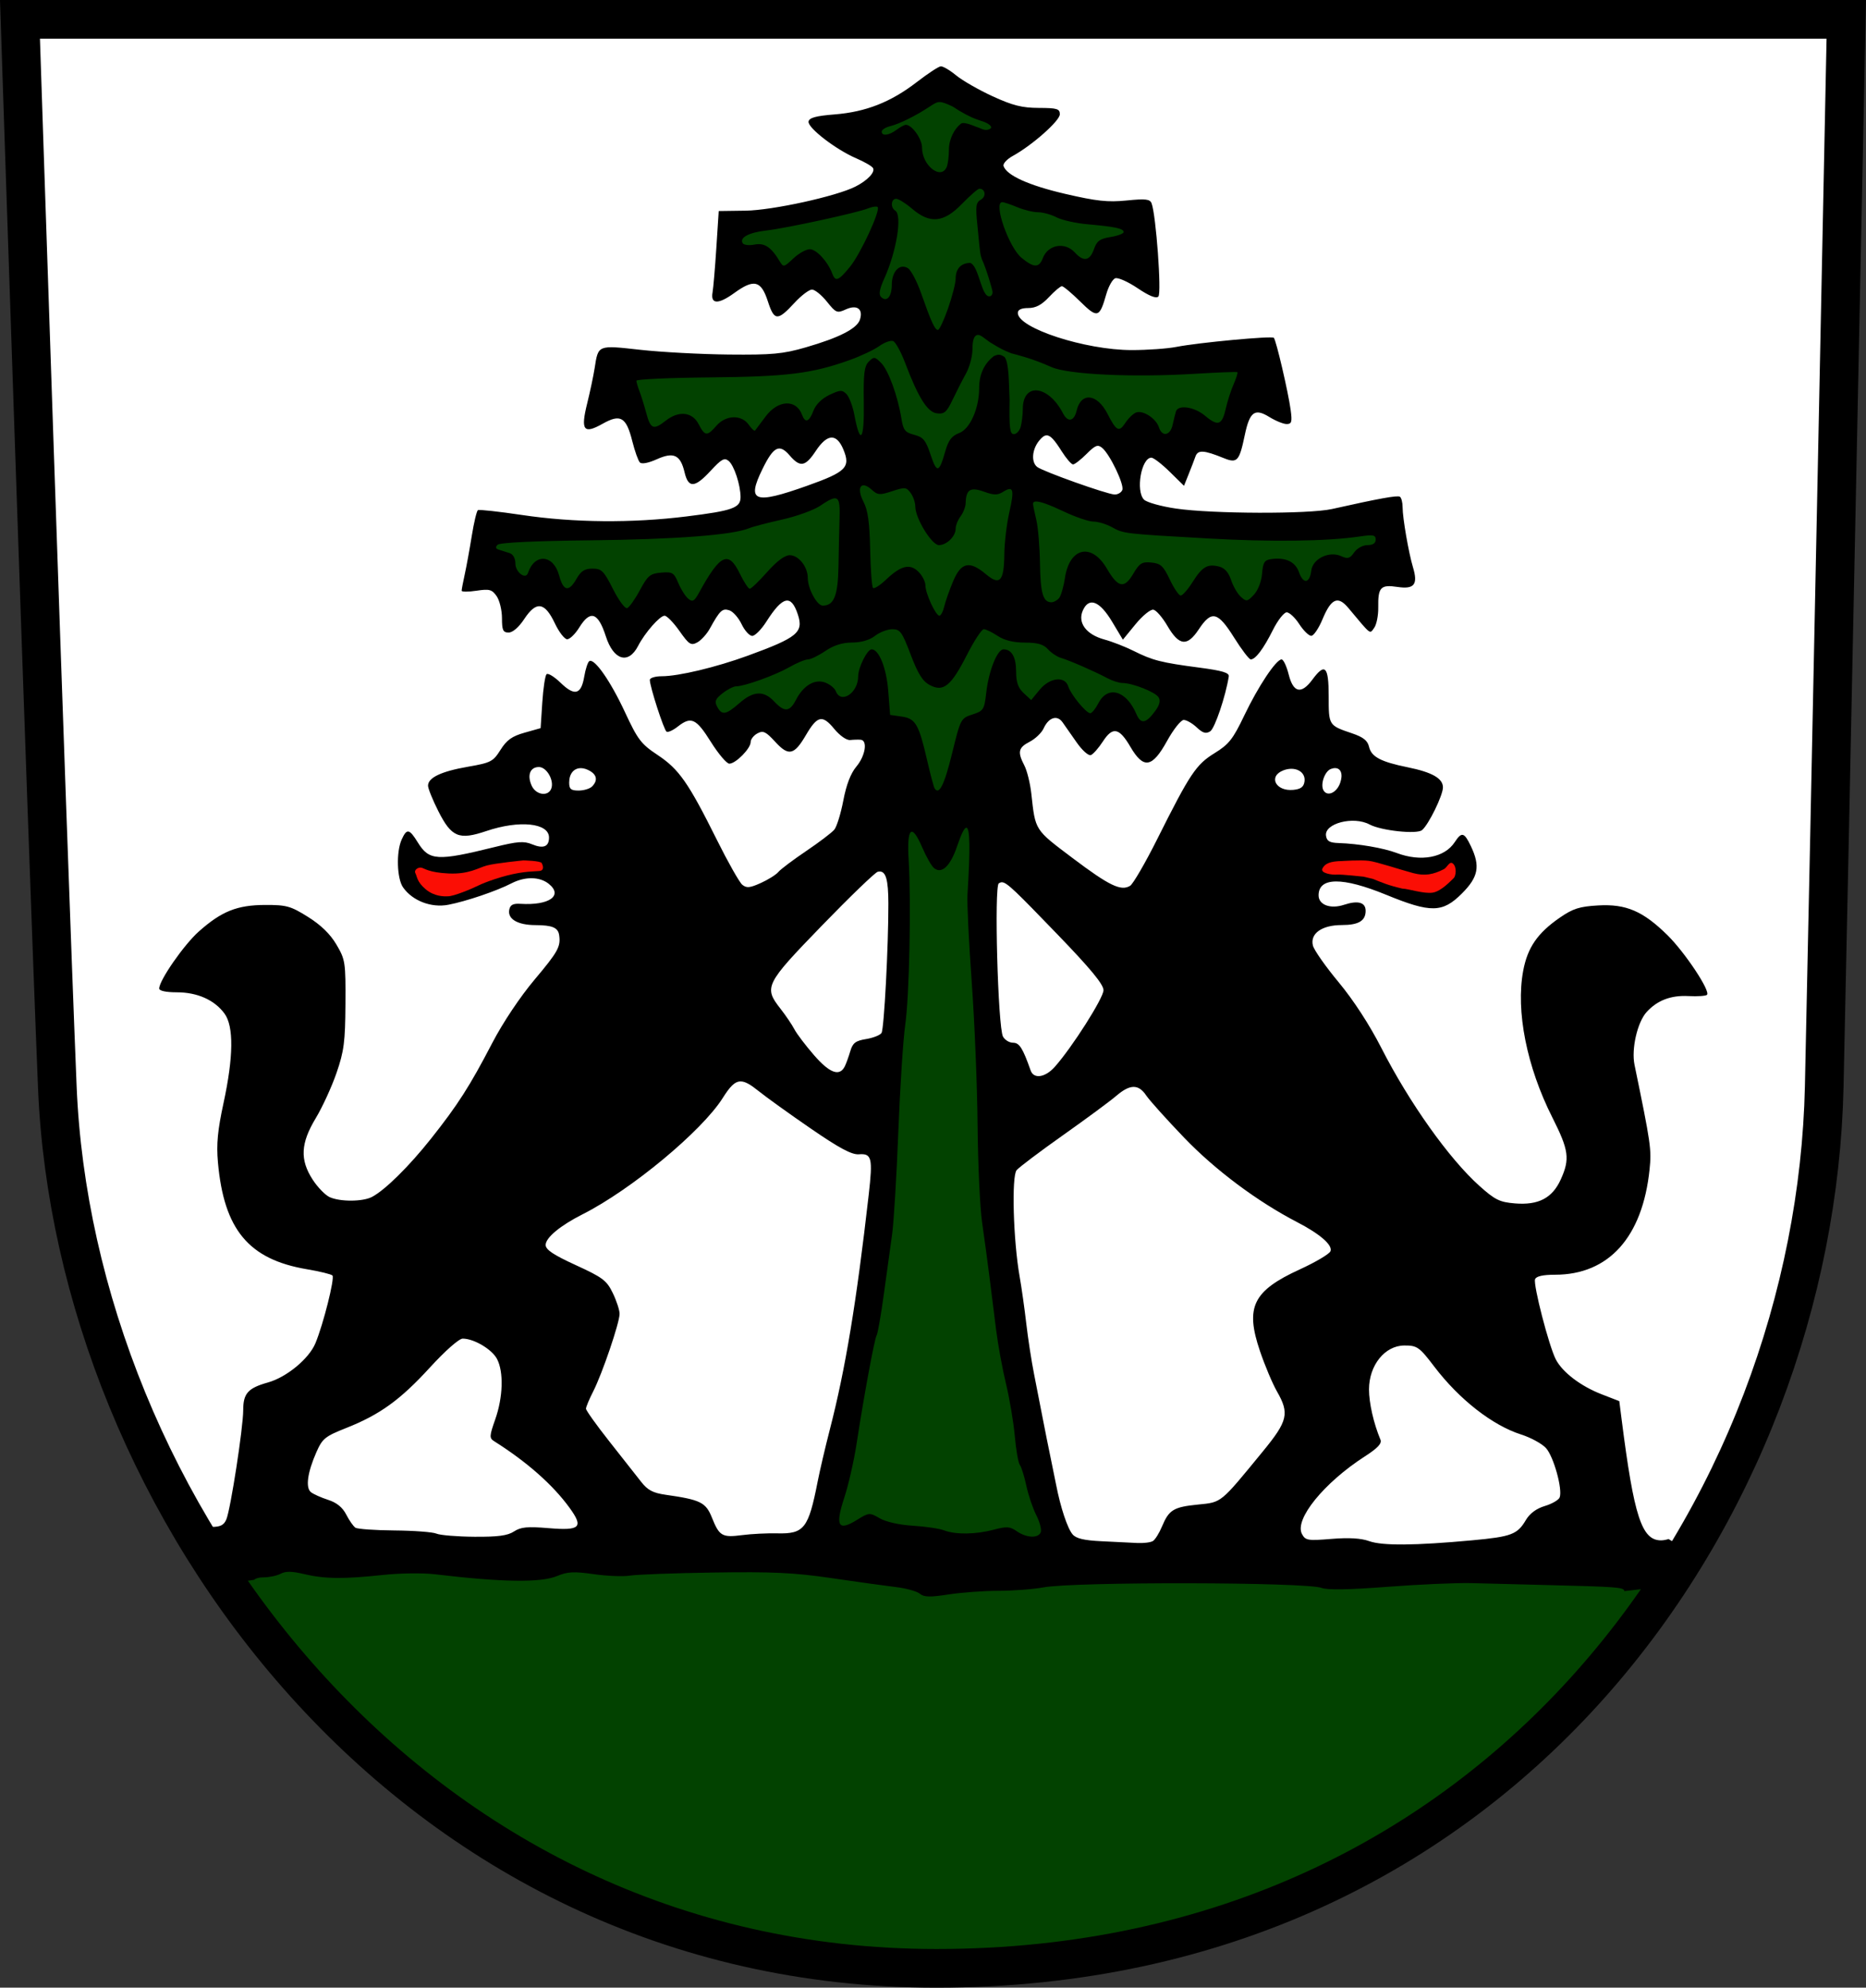 <?xml version="1.0" encoding="UTF-8" standalone="no"?>
<svg
   xmlns:dc="http://purl.org/dc/elements/1.1/"
   xmlns:cc="http://creativecommons.org/ns#"
   xmlns:rdf="http://www.w3.org/1999/02/22-rdf-syntax-ns#"
   xmlns:svg="http://www.w3.org/2000/svg"
   xmlns="http://www.w3.org/2000/svg"
   version="1.1"
   id="svg2"
   viewBox="0 0 555.273 591.157"
   height="166.838mm"
   width="156.71mm">
  <rect x="0" y="0" width="555.273" height="591.157" fill="#333333" stroke="none"/>
  <defs
     id="defs4" />
  <g
     transform="translate(-64.768,-128.384)"
     id="layer1">
    <path
       id="path4279"
       d="m 70.711,134.134 10.843,317.514 7.143,60.393 34.286,77.143 37.143,46.071 383.929,-12.143 25,-35.357 27.5,-59.286 10,-53.214 2.064,-45.61 5.556,-295.512 -543.462,0"
       style="fill:#ffffff;fill-rule:evenodd;stroke:none;stroke-width:1px;stroke-linecap:butt;stroke-linejoin:miter;stroke-opacity:1;fill-opacity:1" />
    <g
       id="g4188">
      <path
         id="path4192"
         d="m 343.957,154.59 -14.143,7.322 -16.92,4.799 6.566,3.031 10.859,7.576 -4.547,8.08 -30.051,7.828 -13.891,3.283 2.525,13.891 7.072,-3.283 6.564,8.082 7.576,-5.809 8.84,7.322 5.809,-0.758 6.566,8.588 -17.174,10.102 -19.949,2.777 -41.418,-1.01 8.334,25.254 7.576,-3.789 6.818,8.586 8.082,-6.818 8.334,5.051 -0.758,17.93 -38.891,4.041 -38.639,0 -1.566,10.518 2.465,0.178 7.143,8.93 8.215,-4.285 7.857,8.57 7.857,-5 8.928,10.715 10.357,-9.285 12.143,6.07 7.857,-8.928 7.857,4.643 13.213,-6.785 7.5,16.785 -32.855,12.143 -6.43,3.928 11.785,12.5 7.5,-5.713 10,5 9.287,-8.572 12.5,3.215 6.07,9.285 5,16.43 -1.428,64.643 -3.93,61.428 -8.928,52.143 -11.785,45 -68.215,-2.5 -53.928,2.143 -39.287,-1.07 -20.217,1.23 37.557,47.926 40.91,32.83 38.639,21.719 59.852,17.172 39.396,5.303 87.377,-13.131 60.105,-31.82 58.84,-53.033 11.113,-20.961 -178.041,-3.029 -4.545,-22.729 -10.102,-51.518 -4.041,-44.699 -3.283,-79.299 4.041,-27.777 4.547,-19.699 12.121,-9.344 9.092,8.586 5.809,-5.051 13.131,5.809 7.324,-11.869 -9.344,-8.08 -19.193,-6.82 -3.535,-6.564 4.293,-8.588 17.678,-0.252 11.111,6.314 8.84,-5.305 13.131,6.566 7.576,-6.566 8.84,-0.504 23.738,-9.344 -0.252,-13.639 -32.578,2.779 -43.689,-4.799 0.506,-13.385 3.535,-5.303 7.07,0.758 5.305,-3.283 13.889,-2.525 7.828,-22.729 -36.365,2.273 -23.232,-3.031 -16.416,-8.08 1.516,-5.305 7.828,-5.809 6.566,-4.039 c 0,0 9.345,2.02 10.607,2.02 1.263,0 4.293,-3.789 4.293,-3.789 l 10.102,-4.039 -0.506,-11.869 -19.445,-2.525 -19.193,-4.547 -8.334,-8.08 12.881,-11.617 -6.566,-4.041 z m 31.54,100.694 c 0.903,0.004 5.949,2.372 7.203,4.568 2.652,4.644 -0.423,1.45 2.917,-2.106 1.292,-1.375 5.128,0.72 5.747,0.72 1.089,0 9.945,13.1 9.945,15.076 0,0.535 -3.917,3.832 -5.154,3.775 -2.44,-0.112 -28.388,-8.181 -29.704,-9.464 -1.33,-1.297 7.256,-12.577 9.046,-12.569 z m -63.216,0.273 c 0.697,-0.044 4.684,3.109 5.371,4.393 2.5,4.671 -1.871,11.094 -12.474,15.028 -11.423,4.238 -17.349,1.794 -17.318,-0.686 0.035,-2.797 4.565,-14.357 5.929,-14.357 0.684,0 6.005,0.603 7.458,1.996 3.244,3.108 2.025,2.214 5.452,-2.965 1.654,-2.5 4.685,-3.352 5.581,-3.408 z"
         style="fill:#024200" />
      <path
         id="path4190"
         d="m 344.699,148.113 c -0.654,0.059 -3.859,2.169 -7.123,4.688 -7.705,5.946 -15.142,8.872 -24.424,9.609 -5.57,0.443 -7.563,0.984 -7.777,2.111 -0.347,1.823 8.108,8.344 14.209,10.959 2.386,1.023 4.616,2.31 4.957,2.861 0.749,1.211 -1.624,3.724 -5.242,5.549 -5.728,2.89 -24.671,7.037 -32.656,7.148 l -8,0.111 -0.707,10.928 c -0.389,6.01 -0.897,11.975 -1.127,13.256 -0.642,3.573 1.696,3.646 6.451,0.201 5.892,-4.268 7.986,-3.751 10.006,2.471 1.903,5.862 2.878,5.914 7.945,0.426 1.993,-2.159 4.325,-3.926 5.182,-3.926 0.856,0 2.85,1.61 4.43,3.58 2.698,3.364 3.038,3.506 5.623,2.328 3.327,-1.516 5.23,-0.161 4.225,3.008 -0.85,2.677 -6.149,5.392 -16.172,8.285 -6.754,1.95 -9.957,2.247 -22.855,2.121 -8.25,-0.081 -20.1,-0.714 -26.334,-1.406 -12.741,-1.416 -12.507,-1.511 -13.594,5.471 -0.352,2.262 -1.348,6.968 -2.213,10.457 -1.996,8.052 -1.082,9.253 4.605,6.057 5.321,-2.991 7.01,-1.999 8.814,5.182 0.749,2.979 1.765,5.83 2.258,6.334 0.541,0.553 2.529,0.182 5.016,-0.939 5.044,-2.275 7.051,-1.337 8.283,3.873 1.133,4.79 3.03,4.67 7.795,-0.492 3.195,-3.461 4.072,-3.935 5.33,-2.891 1.619,1.344 3.524,7.141 3.533,10.748 0.008,3.215 -2.339,4.055 -16.098,5.758 -16.267,2.014 -33.524,1.863 -48.893,-0.426 -6.873,-1.024 -12.795,-1.677 -13.16,-1.451 -0.365,0.226 -1.188,3.672 -1.83,7.658 -0.642,3.986 -1.582,9.133 -2.09,11.439 -0.508,2.306 -0.924,4.494 -0.924,4.863 0,0.368 1.985,0.371 4.41,0.008 3.858,-0.579 4.609,-0.377 6,1.609 0.875,1.249 1.59,4.196 1.59,6.549 0,3.601 0.315,4.277 1.986,4.277 1.213,0 3.028,-1.576 4.664,-4.049 3.573,-5.4 6.076,-5.041 9.08,1.299 1.238,2.612 2.892,4.75 3.678,4.75 0.785,0 2.402,-1.575 3.592,-3.5 3.278,-5.303 5.604,-4.53 7.908,2.629 2.294,7.127 6.707,8.447 9.592,2.869 2.047,-3.959 6.47,-8.998 7.896,-8.998 0.67,0 2.657,2.04 4.414,4.533 2.842,4.032 3.427,4.409 5.289,3.412 1.151,-0.616 2.837,-2.464 3.746,-4.107 3.013,-5.445 3.723,-6.111 5.801,-5.451 1.096,0.348 2.743,2.204 3.658,4.123 0.915,1.919 2.34,3.49 3.166,3.49 0.826,0 2.72,-1.913 4.209,-4.25 4.865,-7.638 7.357,-8.203 9.363,-2.123 1.759,5.331 -0.094,6.858 -14.867,12.25 -9.457,3.451 -20.638,6.123 -25.623,6.123 -1.954,0 -3.553,0.492 -3.553,1.094 0,1.982 4.179,14.897 4.98,15.393 0.432,0.267 1.922,-0.407 3.311,-1.5 3.995,-3.142 5.485,-2.46 9.857,4.514 2.242,3.575 4.721,6.5 5.51,6.5 1.895,0 6.342,-4.502 6.342,-6.42 0,-0.831 0.907,-1.995 2.014,-2.588 1.71,-0.915 2.507,-0.536 5.299,2.512 3.976,4.34 5.627,3.981 9.119,-1.979 3.415,-5.827 4.9,-6.162 8.414,-1.898 1.692,2.052 3.701,3.455 4.785,3.34 1.028,-0.109 2.432,-0.145 3.119,-0.082 2.125,0.196 1.38,4.806 -1.289,7.979 -1.682,1.998 -2.993,5.403 -3.885,10.086 -0.741,3.888 -1.947,7.793 -2.682,8.678 -0.734,0.885 -4.512,3.753 -8.395,6.373 -3.882,2.62 -7.605,5.421 -8.273,6.227 -0.668,0.805 -3.007,2.272 -5.197,3.26 -3.276,1.477 -4.258,1.569 -5.529,0.514 -0.85,-0.705 -4.25,-6.714 -7.555,-13.354 -8.458,-16.99 -11.253,-20.993 -17.602,-25.207 -4.966,-3.296 -5.929,-4.561 -9.764,-12.799 -4.301,-9.241 -9.076,-16.071 -10.584,-15.139 -0.452,0.279 -1.13,2.337 -1.508,4.572 -0.914,5.413 -2.856,5.929 -7.039,1.875 -1.881,-1.823 -3.763,-2.971 -4.184,-2.553 -0.421,0.419 -0.991,4.2 -1.266,8.402 l -0.5,7.643 -4.779,1.346 c -3.728,1.049 -5.301,2.17 -7.15,5.1 -2.212,3.504 -2.863,3.841 -9.721,5.033 -7.928,1.378 -11.85,3.241 -11.85,5.631 0,0.828 1.365,4.209 3.033,7.514 3.943,7.812 6.15,8.733 14.324,5.973 9.844,-3.324 18.643,-2.411 18.643,1.938 0,2.729 -1.683,3.399 -5.047,2.006 -2.436,-1.009 -4.311,-0.871 -11.189,0.832 -17.012,4.211 -19.438,4.066 -22.795,-1.365 -2.546,-4.12 -3.28,-4.256 -4.809,-0.9 -1.667,3.658 -1.44,11.609 0.406,14.244 2.803,4.002 8.39,6.147 13.469,5.174 5.283,-1.013 14.382,-4.096 18.752,-6.355 4.066,-2.102 8.456,-2.044 11.164,0.148 4.312,3.492 0.098,6.456 -8.424,5.926 -2.224,-0.138 -3.068,0.303 -3.357,1.75 -0.553,2.768 2.493,4.562 7.771,4.58 5.043,0.017 6.751,0.739 7.078,2.986 0.498,3.419 -0.349,4.948 -7.309,13.215 -4.329,5.143 -9.451,12.81 -12.613,18.881 -6.712,12.883 -10.228,18.373 -18.219,28.443 -6.541,8.244 -13.691,15.294 -17.562,17.318 -2.762,1.444 -9.491,1.475 -12.6,0.059 -1.308,-0.596 -3.579,-2.937 -5.047,-5.201 -3.838,-5.919 -3.593,-10.804 0.916,-18.275 1.972,-3.268 4.749,-9.314 6.172,-13.439 2.24,-6.495 2.597,-9.242 2.664,-20.5 0.075,-12.444 -0.038,-13.2 -2.666,-17.67 -1.85,-3.147 -4.612,-5.838 -8.469,-8.25 -5.171,-3.234 -6.403,-3.578 -12.756,-3.559 -8.343,0.026 -12.966,1.874 -19.736,7.889 -4.439,3.944 -11.795,14.528 -11.795,16.971 0,0.683 2.045,1.118 5.25,1.119 6.112,0.002 11.209,2.274 14.18,6.32 2.791,3.801 2.688,12.892 -0.301,26.68 -1.738,8.02 -2.129,12.153 -1.656,17.5 1.772,20.061 9.152,28.942 26.477,31.861 3.801,0.64 7.221,1.475 7.602,1.855 0.745,0.745 -2.728,14.57 -5.066,20.166 -1.927,4.611 -8.575,10.101 -14.107,11.65 -5.954,1.667 -7.377,3.254 -7.377,8.227 0,5.167 -3.751,29.469 -5.016,32.49 -0.719,1.718 -1.758,2.25 -4.398,2.25 -2.434,0 -3.285,-0.234 -5.428,-3.68 l 0.557,4.607 10.357,20 2.5,-4.465 4.697,-0.74 c 0.454,-0.446 1.462,-0.723 2.797,-0.723 1.686,0 3.972,-0.486 5.082,-1.08 1.459,-0.781 3.378,-0.755 6.932,0.098 6.081,1.459 11.816,1.525 23.473,0.268 4.979,-0.537 11.954,-0.63 15.5,-0.205 19.929,2.385 31.491,2.554 36.338,0.529 3.13,-1.308 5.011,-1.404 10.945,-0.557 3.941,0.563 8.769,0.757 10.729,0.43 1.96,-0.327 13.21,-0.743 25,-0.922 17.447,-0.265 23.948,0.044 34.936,1.66 7.425,1.092 16.032,2.287 19.127,2.656 3.095,0.369 6.336,1.26 7.203,1.98 1.252,1.039 3.021,1.087 8.566,0.227 3.843,-0.596 10.53,-1.084 14.861,-1.084 4.331,0 10.356,-0.459 13.389,-1.02 9.289,-1.717 78.126,-1.589 82.711,0.154 1.743,0.663 8.153,0.559 19.615,-0.318 9.365,-0.717 20.627,-1.211 25.027,-1.098 4.4,0.114 13.85,0.353 21,0.533 22.477,0.566 24.362,0.666 24.488,1.846 l 6.695,-0.779 9.217,-13.006 -2.75,-1.705 c -0.776,0.241 -1.57,0.393 -2.248,0.393 -5.742,0 -8.047,-7.068 -11.723,-35.953 l -0.693,-5.455 -5.273,-2.045 c -6.227,-2.417 -11.641,-6.541 -13.625,-10.377 -2.041,-3.947 -6.774,-22.245 -6.164,-23.834 0.341,-0.888 2.33,-1.336 5.92,-1.336 16.022,0 26.072,-11.192 28.152,-31.346 0.611,-5.92 0.372,-7.585 -4.48,-31.08 -0.975,-4.721 0.839,-12.652 3.59,-15.691 3.148,-3.478 7.235,-5.041 12.457,-4.764 2.69,0.143 5.176,-0.024 5.523,-0.371 1.089,-1.089 -6.552,-12.605 -11.771,-17.742 -7.265,-7.151 -12.314,-9.318 -20.607,-8.844 -5.576,0.319 -7.503,0.933 -11.428,3.639 -6.619,4.563 -9.605,8.896 -10.893,15.803 -2.236,11.995 1.055,28.539 8.682,43.637 4.917,9.734 5.266,12.325 2.488,18.443 -2.509,5.527 -6.644,7.681 -13.629,7.102 -4.567,-0.379 -5.934,-1.053 -10.586,-5.223 -9.033,-8.097 -20.85,-24.72 -29.193,-41.066 -3.475,-6.808 -8.302,-14.227 -12.67,-19.477 -3.881,-4.664 -7.331,-9.577 -7.668,-10.918 -0.897,-3.573 2.667,-6.102 8.6,-6.102 4.986,0 7.09,-1.256 7.09,-4.232 0,-2.526 -2.273,-3.164 -6.41,-1.799 -4.071,1.344 -7.59,0.044 -7.59,-2.805 0,-5.447 7.097,-5.504 20.119,-0.164 13.277,5.444 16.758,5.387 22.514,-0.369 4.925,-4.925 5.532,-8.12 2.682,-14.098 -1.982,-4.157 -2.737,-4.343 -4.805,-1.188 -3.026,4.618 -10.069,5.938 -17.238,3.23 -3.967,-1.498 -11.387,-2.771 -17.271,-2.963 -2.731,-0.089 -3.564,-0.57 -3.795,-2.184 -0.525,-3.673 8.162,-5.91 12.965,-3.34 3.427,1.834 14.049,2.974 15.613,1.676 1.962,-1.628 6.217,-10.329 6.217,-12.711 0,-2.671 -3.214,-4.5 -10.5,-5.979 -8.001,-1.624 -10.802,-3.109 -11.49,-6.092 -0.427,-1.85 -1.715,-2.871 -5.041,-3.998 -6.994,-2.369 -6.969,-2.33 -6.969,-11.047 0,-8.917 -1.084,-10.022 -4.842,-4.939 -3.294,4.455 -5.681,3.947 -7.053,-1.5 -0.623,-2.475 -1.575,-4.5 -2.113,-4.5 -1.629,0 -6.964,8.008 -11.105,16.67 -3.37,7.047 -4.582,8.586 -8.822,11.195 -5.532,3.404 -7.3,6.05 -17.064,25.539 -3.575,7.136 -7.218,13.405 -8.096,13.932 -2.735,1.642 -6.165,-0.013 -17.121,-8.262 -11.337,-8.536 -11.057,-8.099 -12.27,-19.143 -0.336,-3.062 -1.265,-6.827 -2.062,-8.365 -2.104,-4.055 -1.819,-5.326 1.592,-7.09 1.674,-0.866 3.536,-2.652 4.137,-3.971 1.484,-3.258 4.011,-4.079 5.613,-1.824 0.711,1 2.617,3.718 4.236,6.041 1.633,2.342 3.509,4.003 4.209,3.729 0.695,-0.273 2.297,-2.089 3.562,-4.037 2.931,-4.511 4.85,-4.14 8.199,1.586 3.906,6.679 6.479,6.267 10.906,-1.75 1.898,-3.438 4.128,-6.25 4.957,-6.25 0.829,0 2.57,0.996 3.867,2.215 1.815,1.705 2.742,1.977 4.016,1.174 1.36,-0.858 4.59,-10.399 5.527,-16.33 0.173,-1.094 -1.94,-1.724 -8.773,-2.621 -11.3,-1.483 -13.906,-2.144 -19.5,-4.949 -2.475,-1.241 -6.414,-2.777 -8.754,-3.414 -5.441,-1.481 -8.046,-5.025 -6.379,-8.684 1.83,-4.016 4.99,-2.774 8.705,3.424 l 3.188,5.316 3.775,-4.609 c 2.077,-2.535 4.466,-4.476 5.307,-4.314 0.841,0.162 2.71,2.319 4.154,4.793 3.499,5.996 5.901,6.265 9.354,1.047 3.788,-5.724 5.648,-5.289 10.502,2.453 2.242,3.575 4.472,6.5 4.957,6.5 1.42,0 3.775,-3.124 6.594,-8.75 1.447,-2.888 3.295,-5.25 4.105,-5.25 0.811,0 2.49,1.568 3.732,3.486 1.243,1.918 2.848,3.493 3.566,3.5 0.718,0.007 2.228,-2.206 3.355,-4.92 2.583,-6.216 4.579,-7.095 7.688,-3.381 6.96,8.313 6.311,7.815 7.699,5.916 0.698,-0.954 1.239,-3.659 1.203,-6.012 -0.092,-6.067 0.688,-6.902 5.742,-6.145 4.979,0.747 6.139,-0.72 4.602,-5.824 -1.297,-4.307 -3.096,-14.691 -3.096,-17.873 0,-1.447 -0.365,-2.856 -0.812,-3.133 -0.751,-0.464 -6.122,0.508 -20.188,3.654 -6.904,1.544 -35.629,1.457 -46.486,-0.141 -4.393,-0.647 -8.648,-1.835 -9.455,-2.643 -2.552,-2.552 -0.81,-12.486 2.189,-12.486 0.647,0 3.095,1.881 5.439,4.182 l 4.262,4.184 1.377,-3.434 c 0.758,-1.888 1.676,-4.272 2.039,-5.297 0.714,-2.017 2.49,-1.911 8.43,0.5 3.984,1.617 4.618,0.925 6.234,-6.809 1.464,-7.002 2.961,-8.114 7.311,-5.426 1.868,1.154 4.189,2.1 5.158,2.1 1.497,0 1.676,-0.639 1.184,-4.25 -0.724,-5.313 -4.325,-20.727 -5,-21.402 -0.617,-0.617 -22.385,1.415 -29.008,2.709 -2.654,0.518 -8.623,0.943 -13.264,0.943 -13.846,0 -33.91,-6.533 -33.91,-11.041 0,-0.967 1.051,-1.459 3.113,-1.459 2.221,0 3.982,-0.93 6.15,-3.25 1.671,-1.788 3.406,-3.25 3.854,-3.25 0.448,0 2.893,2.046 5.434,4.549 5.155,5.077 5.754,4.91 7.783,-2.195 0.651,-2.281 1.84,-4.4 2.641,-4.707 0.801,-0.307 3.794,1.015 6.65,2.938 3.49,2.349 5.526,3.166 6.203,2.488 0.994,-0.994 -0.704,-24.282 -2.021,-27.715 -0.486,-1.267 -1.774,-1.414 -7.436,-0.846 -5.587,0.561 -8.959,0.197 -18.307,-1.977 -10.838,-2.52 -17.402,-5.489 -18.32,-8.285 -0.226,-0.687 1.024,-2.037 2.777,-3 5.752,-3.16 13.979,-10.441 13.979,-12.373 0,-1.634 -0.809,-1.88 -6.25,-1.896 -4.975,-0.015 -7.776,-0.719 -13.736,-3.453 -4.118,-1.889 -9.013,-4.694 -10.877,-6.232 -1.864,-1.538 -3.926,-2.747 -4.58,-2.688 z m -0.326,10.621 c 0.874,-0.008 1.89,0.422 3.803,1.285 2.816,1.866 5.379,3.22 7.258,3.861 0.647,0.237 1.095,0.399 1.279,0.451 1.239,0.349 3.457,1.318 2.898,2.223 -1.67,1.085 -2.592,0.052 -4.359,-0.455 0,0 -3.584,-1.64 -4.51,-0.945 -1.941,1.458 -3.6,4.587 -3.6,7.756 0,1.887 -0.274,4.144 -0.607,5.014 -1.607,4.188 -7.393,-0.227 -7.393,-5.641 0,-2.587 -2.973,-6.777 -4.809,-6.777 -0.445,0 -1.682,0.659 -2.75,1.467 -2.246,1.699 -4.441,1.971 -4.441,0.551 0,-0.54 1.126,-1.262 2.502,-1.607 2.841,-0.713 7.681,-3.112 11.781,-5.836 1.342,-0.892 2.074,-1.338 2.947,-1.346 z m 11.836,25.771 c 1.776,0 2.112,2.321 0.469,3.24 -1.503,0.841 -1.651,1.899 -1.064,7.617 0.374,3.653 0.697,7.7 0.99,8.937 0.137,0.577 0,0 0.374,1.276 1.121,2.228 3.128,8.899 3.15,9.68 0.008,0.688 -0.381,1.25 -0.867,1.25 -2.493,0.341 -3.151,-8.987 -5.746,-9.911 -2.542,-0.045 -4.371,1.511 -4.371,4.672 0,1.299 -1.01,5.26 -2.246,8.801 -1.236,3.541 -2.595,6.438 -3.021,6.438 -0.919,0 -1.972,-2.291 -5.006,-10.9 -1.241,-3.52 -2.998,-6.87 -3.906,-7.443 -2.432,-1.534 -4.82,0.897 -4.82,4.906 0,3.572 -1.534,5.304 -3.213,3.625 -0.718,-0.718 -0.432,-2.374 0.926,-5.363 3.717,-8.185 5.463,-18.98 3.287,-20.324 -1.445,-0.893 -1.231,-3.5 0.287,-3.5 0.708,0 2.846,1.331 4.75,2.959 5.34,4.565 9.402,4.166 14.854,-1.459 2.399,-2.475 4.727,-4.5 5.176,-4.5 z m 6.812,4 c 0.483,0 2.492,0.675 4.467,1.5 1.975,0.825 4.752,1.5 6.172,1.5 1.42,0 3.899,0.68 5.508,1.512 1.609,0.832 5.748,1.761 9.199,2.064 8.202,0.721 10.775,1.274 10.775,2.314 0,0.469 -1.755,1.133 -3.9,1.477 -3.186,0.509 -4.092,1.176 -4.947,3.629 -1.217,3.491 -3.1,3.825 -5.652,1.004 -2.954,-3.264 -8.017,-2.398 -9.551,1.635 -1.122,2.95 -2.658,2.939 -6.311,-0.049 -3.857,-3.155 -8.521,-16.586 -5.76,-16.586 z m -37.486,1.32 c 0.184,0.015 0.32,0.057 0.393,0.129 0.937,0.937 -5.08,13.941 -8.227,17.781 -3.437,4.195 -4.334,4.54 -5.271,2.02 -1.323,-3.556 -4.721,-7.25 -6.67,-7.25 -1.104,0 -3.32,1.238 -4.924,2.75 -2.795,2.637 -2.962,2.671 -4.055,0.838 -2.518,-4.227 -4.529,-5.56 -7.496,-4.967 -1.595,0.319 -3.174,0.135 -3.51,-0.408 -1.021,-1.652 1.806,-3.181 6.969,-3.77 5.923,-0.676 26.958,-5.238 30.277,-6.566 0.981,-0.393 1.963,-0.6 2.514,-0.557 z m 30.164,38.17 c 0.828,-0.085 1.733,0.805 3.559,2.119 3.571,2.173 3.981,2.354 6.481,3.357 1.515,0.401 6.117,1.486 11.904,4.083 4.941,2.217 24.164,3.127 42.5,2.012 6.875,-0.418 12.651,-0.64 12.836,-0.492 0.185,0.148 -0.32,1.767 -1.121,3.6 -0.801,1.832 -1.852,5.098 -2.336,7.256 -1.1,4.907 -2.328,5.33 -6.146,2.117 -3.186,-2.681 -8.03,-3.401 -8.68,-1.291 -0.212,0.688 -0.657,2.487 -0.988,4 -0.704,3.214 -3.144,3.647 -4.072,0.723 -0.835,-2.631 -4.77,-5.188 -6.791,-4.412 -0.87,0.334 -2.325,1.741 -3.234,3.129 -1.849,2.821 -2.654,2.406 -5.271,-2.721 -3.097,-6.067 -7.875,-6.56 -9.199,-0.949 -0.756,3.203 -2.62,3.567 -4.053,0.791 -4.341,-8.41 -11.922,-9.273 -11.957,-1.361 -0.008,1.677 -0.286,4.063 -0.617,5.301 -0.332,1.238 -1.254,2.25 -2.051,2.25 -1.184,0 -1.416,-1.878 -1.264,-10.25 -0.254,-4.966 -0.123,-10.903 -1.506,-12.706 -1.457,-0.9 -1.861,-0.791 -3.156,-0.275 -0.083,0.067 -0.148,0.126 -0.24,0.199 -2.724,2.174 -4.152,5.368 -4.152,9.287 0,6.071 -2.716,12.198 -5.947,13.418 -2.227,0.841 -3.193,2.113 -4.146,5.461 -1.833,6.436 -2.506,6.584 -4.373,0.963 -1.429,-4.301 -2.176,-5.208 -4.861,-5.902 -2.718,-0.703 -3.262,-1.383 -3.801,-4.758 -1.07,-6.707 -3.885,-14.452 -6.033,-16.6 -1.906,-1.906 -2.169,-1.936 -3.695,-0.404 -1.34,1.345 -1.611,3.597 -1.475,12.225 0.177,11.208 -1.08,12.873 -2.793,3.701 -0.495,-2.647 -1.56,-5.474 -2.367,-6.281 -1.291,-1.291 -1.905,-1.259 -5.086,0.258 -2.241,1.069 -4.046,2.854 -4.74,4.693 -1.269,3.363 -2.444,3.786 -3.391,1.221 -1.74,-4.716 -7.148,-4.467 -10.844,0.5 -1.535,2.062 -2.949,3.948 -3.143,4.189 -0.193,0.242 -1.041,-0.546 -1.885,-1.75 -2.141,-3.056 -6.811,-2.905 -9.607,0.311 -2.788,3.206 -3.427,3.146 -5.312,-0.5 -1.879,-3.634 -5.902,-4.045 -9.773,-1 -3.642,2.865 -4.504,2.53 -5.787,-2.25 -0.627,-2.337 -1.544,-5.284 -2.039,-6.547 -0.495,-1.263 -0.9,-2.655 -0.9,-3.09 0,-0.435 9.872,-0.881 21.938,-0.99 22.862,-0.208 30.274,-1.13 41.527,-5.158 3.28,-1.174 7.233,-3.037 8.785,-4.143 1.552,-1.105 3.411,-1.783 4.133,-1.506 0.722,0.277 2.307,3.132 3.523,6.344 3.975,10.494 6.687,14.808 9.525,15.156 2.183,0.268 2.9,-0.351 4.637,-4 1.13,-2.374 2.927,-5.891 3.992,-7.816 1.066,-1.925 1.937,-5.161 1.938,-7.191 0.001,-2.78 0.494,-4.209 1.559,-4.318 z m 20.49,29.865 c 1.175,-0.035 2.418,1.422 4.506,4.729 1.36,2.154 2.882,3.916 3.383,3.916 0.501,0 2.306,-1.398 4.012,-3.104 2.619,-2.619 3.345,-2.901 4.656,-1.812 2.308,1.915 6.614,10.904 5.996,12.516 -0.295,0.769 -1.339,1.377 -2.318,1.348 -2.245,-0.067 -21.35,-6.872 -23.031,-8.203 -1.814,-1.437 -1.532,-5.175 0.588,-7.793 0.823,-1.016 1.504,-1.575 2.209,-1.596 z m -64.049,0.67 c 1.371,-0.08 2.569,1.085 3.576,3.496 2.231,5.339 0.883,6.697 -10.779,10.84 -15.781,5.606 -18.048,4.763 -13.297,-4.947 3.313,-6.771 5.047,-7.644 8.111,-4.082 3.12,3.628 4.664,3.364 7.771,-1.332 1.7,-2.569 3.246,-3.895 4.617,-3.975 z m 9.594,14.193 c 0.593,-0.012 1.409,0.378 2.389,1.264 1.835,1.661 2.42,1.705 6.143,0.477 3.772,-1.245 4.229,-1.2 5.496,0.533 0.76,1.04 1.381,2.872 1.381,4.072 0,3.444 4.901,11.436 7.014,11.436 2.326,0 4.986,-2.604 4.986,-4.881 0,-0.956 0.661,-2.612 1.469,-3.68 0.807,-1.068 1.49,-2.839 1.516,-3.939 0.095,-4.029 1.409,-4.85 5.434,-3.395 2.992,1.082 4.041,1.088 5.721,0.039 3.056,-1.908 3.401,-0.748 1.83,6.133 -0.781,3.422 -1.45,9.029 -1.484,12.461 -0.081,8.046 -1.342,9.399 -5.5,5.9 -4.855,-4.085 -7.358,-3.542 -9.732,2.111 -1.097,2.612 -2.287,5.987 -2.643,7.5 -0.356,1.512 -1.006,2.75 -1.443,2.75 -1.104,0 -4.166,-6.641 -4.166,-9.035 0,-1.081 -0.923,-2.889 -2.051,-4.018 -2.544,-2.544 -5.217,-1.897 -9.684,2.344 -1.779,1.689 -3.515,2.791 -3.857,2.449 -0.342,-0.342 -0.722,-5.486 -0.846,-11.432 -0.167,-8.017 -0.678,-11.678 -1.979,-14.174 -1.52,-2.916 -1.298,-4.889 0.008,-4.916 z m -8.721,3.881 c 1.482,-0.17 1.718,1.54 1.59,5.65 -0.099,3.163 -0.243,9.655 -0.32,14.428 -0.143,8.835 -1.326,11.822 -4.686,11.822 -1.719,0 -4.455,-5.054 -4.455,-8.229 0,-3.33 -2.732,-6.771 -5.375,-6.771 -1.456,0 -3.843,1.778 -6.693,4.988 -2.437,2.744 -4.776,4.994 -5.195,5 -0.42,0.006 -1.755,-2.032 -2.969,-4.529 -3.362,-6.919 -5.819,-5.788 -12.033,5.539 -1.499,2.733 -2,3.026 -3.309,1.939 -0.848,-0.704 -2.18,-2.805 -2.959,-4.67 -1.292,-3.092 -1.742,-3.364 -5.102,-3.08 -3.273,0.277 -3.979,0.863 -6.338,5.25 -1.46,2.716 -3.167,5.108 -3.793,5.316 -0.625,0.208 -2.515,-2.351 -4.199,-5.688 -2.734,-5.416 -3.389,-6.066 -6.096,-6.066 -2.322,0 -3.432,0.7 -4.736,2.992 -2.317,4.072 -3.919,3.77 -5.199,-0.982 -1.682,-6.246 -7.286,-6.663 -9.277,-0.689 -0.68,2.039 -3.727,-0.267 -3.727,-2.82 0,-1.559 -0.685,-2.785 -1.75,-3.129 -0.962,-0.31 -2.387,-0.76 -3.166,-1 -0.979,-0.302 -1.097,-0.758 -0.381,-1.475 0.65,-0.65 11.069,-1.145 27.918,-1.324 24.922,-0.265 42.043,-1.571 46.879,-3.58 1.1,-0.457 5.543,-1.622 9.873,-2.59 4.33,-0.968 9.413,-2.805 11.295,-4.082 1.977,-1.342 3.314,-2.119 4.203,-2.221 z m 59.984,0.934 c 1.261,-0.058 3.977,0.918 8.305,2.965 3.487,1.65 7.465,3.002 8.84,3.006 1.375,0.004 3.85,0.749 5.5,1.656 3.538,1.945 3.442,1.934 28.5,3.359 18.907,1.075 35.484,0.86 45.25,-0.588 4.018,-0.596 4.75,-0.452 4.75,0.932 0,1.068 -0.848,1.637 -2.443,1.637 -1.375,0 -3.109,0.949 -3.967,2.174 -1.279,1.827 -1.898,2.005 -3.863,1.109 -3.56,-1.622 -8.485,0.761 -8.902,4.309 -0.451,3.83 -2.391,4.09 -3.646,0.488 -1.099,-3.154 -4.014,-4.524 -8.326,-3.914 -1.955,0.277 -2.406,1.009 -2.672,4.334 -0.186,2.327 -1.199,4.94 -2.422,6.248 -1.95,2.086 -2.233,2.131 -3.893,0.629 -0.984,-0.891 -2.291,-3.141 -2.904,-5 -0.741,-2.247 -1.926,-3.583 -3.535,-3.986 -3.493,-0.877 -5.018,0.004 -7.895,4.561 -1.405,2.226 -3.004,4.049 -3.553,4.049 -0.548,0 -2.009,-2.138 -3.246,-4.75 -1.921,-4.057 -2.721,-4.797 -5.486,-5.064 -2.804,-0.271 -3.524,0.171 -5.369,3.299 -2.703,4.581 -4.531,4.236 -7.869,-1.486 -4.559,-7.816 -11.134,-6.336 -12.496,2.812 -0.384,2.579 -1.161,5.252 -1.727,5.939 -0.566,0.688 -1.595,1.25 -2.285,1.25 -2.485,0 -3.269,-2.649 -3.402,-11.5 -0.074,-4.95 -0.565,-10.8 -1.092,-13 -0.527,-2.2 -0.969,-4.338 -0.982,-4.75 -0.014,-0.45 0.259,-0.691 0.832,-0.717 z m -15.475,37.973 c 0.616,0.004 2.469,0.901 4.119,1.994 2.003,1.326 4.694,1.988 8.096,1.992 3.797,0.005 5.549,0.511 6.881,1.982 0.983,1.086 2.741,2.252 3.906,2.592 2.541,0.741 10.083,4.033 13.771,6.01 1.46,0.782 3.485,1.429 4.5,1.438 3.029,0.025 9.753,2.682 10.738,4.244 0.625,0.991 0.309,2.285 -0.988,4.057 -2.774,3.787 -4.298,4.034 -5.627,0.914 -2.986,-7.011 -8.505,-8.59 -11.277,-3.229 -0.853,1.65 -1.949,3 -2.436,3 -1.227,0 -5.789,-5.558 -6.562,-7.996 -1.005,-3.167 -5.51,-2.62 -8.514,1.033 l -2.512,3.055 -2.238,-2.086 c -1.641,-1.529 -2.238,-3.221 -2.238,-6.346 0,-4.331 -1.311,-6.66 -3.75,-6.66 -1.852,0 -4.402,6.385 -5.139,12.871 -0.575,5.065 -0.811,5.436 -4.111,6.5 -3.445,1.11 -3.54,1.293 -6.053,11.562 -2.308,9.43 -3.918,12.623 -5.23,10.369 -0.257,-0.442 -1.247,-4.178 -2.199,-8.303 -2.478,-10.739 -3.448,-12.408 -7.553,-13 l -3.465,-0.5 -0.555,-7.129 c -0.53,-6.799 -2.757,-12.371 -4.943,-12.371 -1.299,0 -4.002,5.414 -4.002,8.016 0,4.968 -5.147,8.369 -6.668,4.406 -0.333,-0.867 -1.729,-2.003 -3.104,-2.525 -3.108,-1.182 -6.506,0.807 -8.732,5.111 -1.885,3.645 -3.424,3.763 -6.496,0.492 -3.104,-3.304 -6.184,-3.156 -10.348,0.5 -3.993,3.506 -5.207,3.702 -6.615,1.07 -0.843,-1.575 -0.547,-2.31 1.602,-4 1.448,-1.139 3.274,-2.07 4.059,-2.07 2.467,0 11.609,-3.289 15.791,-5.682 2.207,-1.262 4.694,-2.3 5.529,-2.307 0.835,-0.007 3.174,-1.137 5.197,-2.512 2.492,-1.693 5.068,-2.508 7.982,-2.523 2.724,-0.014 5.22,-0.739 6.803,-1.977 1.375,-1.076 3.68,-1.966 5.123,-1.979 2.353,-0.02 2.92,0.758 5.5,7.551 2.18,5.741 3.561,7.936 5.703,9.066 4.05,2.138 6.31,0.293 11.055,-9.021 2.134,-4.19 4.384,-7.615 5,-7.611 z m -132.391,40.994 c 2.321,0 4.607,4.003 3.674,6.436 -0.932,2.429 -4.56,1.884 -5.816,-0.873 -1.421,-3.119 -0.48,-5.562 2.143,-5.562 z m 236.98,0.318 c 1.678,0.043 2.366,1.82 1.453,4.416 -1.016,2.889 -3.758,4.15 -4.924,2.264 -1.057,-1.711 0.284,-5.703 2.158,-6.422 0.485,-0.186 0.925,-0.268 1.312,-0.258 z m -224.602,0.019 c 0.662,-0.016 1.392,0.142 2.16,0.492 2.684,1.223 3.16,3.08 1.271,4.969 -0.66,0.66 -2.46,1.201 -4,1.201 -2.282,0 -2.801,-0.442 -2.801,-2.379 0,-2.631 1.382,-4.236 3.369,-4.283 z m 211.688,0.193 c 2.34,0.068 4.067,1.584 3.754,3.785 -0.229,1.606 -1.103,2.261 -3.314,2.479 -5.28,0.518 -7.581,-4.052 -2.93,-5.82 0.863,-0.328 1.71,-0.466 2.49,-0.443 z m -96.906,17.518 c 1.153,-0.135 1.229,6.292 0.371,19.951 -0.155,2.475 0.417,14.175 1.271,26 0.855,11.825 1.638,30.95 1.74,42.5 0.102,11.55 0.71,24.6 1.352,29 0.641,4.4 1.616,11.6 2.166,16 0.55,4.4 1.456,11.6 2.01,16 0.554,4.4 1.879,11.607 2.945,16.018 1.066,4.41 2.236,11.385 2.602,15.5 0.366,4.115 1.041,7.963 1.5,8.551 0.459,0.588 1.328,3.361 1.93,6.164 0.601,2.804 1.934,6.749 2.963,8.768 1.029,2.018 1.627,4.306 1.328,5.084 -0.717,1.87 -4.251,1.712 -7.17,-0.32 -1.994,-1.388 -2.997,-1.455 -6.764,-0.447 -5.366,1.435 -11.374,1.522 -14.816,0.213 -1.404,-0.534 -5.595,-1.157 -9.314,-1.385 -4.005,-0.245 -8.025,-1.144 -9.857,-2.207 -3.03,-1.757 -3.169,-1.748 -6.822,0.51 -5.557,3.434 -6.486,1.767 -3.713,-6.674 1.224,-3.725 2.85,-10.823 3.613,-15.773 2.267,-14.705 5.363,-31.442 6.008,-32.486 0.331,-0.536 1.297,-6.045 2.146,-12.244 0.85,-6.199 1.955,-14.195 2.457,-17.77 0.502,-3.575 1.332,-17.3 1.846,-30.5 0.514,-13.2 1.442,-27.53 2.062,-31.846 1.22,-8.478 1.793,-36.261 1.014,-49.078 -0.586,-9.64 0.892,-10.985 4.037,-3.674 1.191,2.768 2.763,5.529 3.492,6.135 2.29,1.901 4.863,-0.516 6.887,-6.471 1.215,-3.575 2.113,-5.447 2.717,-5.518 z m -25.904,13.033 c 1.999,-0.166 2.723,2.438 2.738,9.508 0.027,12.666 -1.271,37.256 -2.033,38.488 -0.408,0.661 -2.469,1.483 -4.578,1.826 -3.159,0.514 -3.991,1.149 -4.721,3.609 -0.487,1.642 -1.217,3.661 -1.621,4.486 -1.535,3.131 -4.479,2.085 -9.117,-3.238 -2.522,-2.894 -5.175,-6.387 -5.895,-7.762 -0.72,-1.375 -2.594,-4.14 -4.164,-6.145 -4.991,-6.369 -4.532,-7.285 12.344,-24.686 8.359,-8.619 15.841,-15.828 16.629,-16.02 0.145,-0.035 0.285,-0.057 0.418,-0.068 z m 36.541,3.193 c 1.508,0.045 4.276,2.832 16.469,15.461 9.913,10.267 13.744,14.908 13.744,16.645 0,2.322 -9.338,17.001 -14.502,22.797 -2.835,3.182 -6.255,3.694 -7.178,1.072 -2.347,-6.665 -3.352,-8.25 -5.234,-8.25 -1.109,0 -2.457,-0.825 -2.996,-1.832 -1.51,-2.822 -2.656,-44.701 -1.246,-45.572 0.314,-0.194 0.595,-0.331 0.943,-0.32 z m -77.756,59.234 c 1.381,0.004 2.964,0.962 5.219,2.775 2.338,1.881 9.394,6.95 15.68,11.266 8.51,5.843 12.157,7.79 14.275,7.629 3.844,-0.293 4.177,1.079 2.928,12.039 -3.66,32.112 -6.935,51.878 -11.559,69.781 -1.349,5.225 -2.982,12.2 -3.629,15.5 -2.741,13.987 -4.018,15.62 -12.055,15.42 -2.965,-0.074 -7.641,0.16 -10.391,0.518 -5.992,0.78 -6.819,0.303 -9.014,-5.182 -1.826,-4.563 -3.371,-5.326 -13.791,-6.814 -3.752,-0.536 -5.339,-1.371 -7.248,-3.814 -1.344,-1.721 -5.595,-7.116 -9.445,-11.99 -3.851,-4.875 -7.002,-9.281 -7.002,-9.791 0,-0.51 0.967,-2.821 2.148,-5.137 2.706,-5.304 7.852,-20.432 7.852,-23.082 0,-1.098 -0.911,-3.88 -2.025,-6.182 -1.81,-3.738 -2.984,-4.625 -11,-8.297 -6.71,-3.074 -8.975,-4.59 -8.975,-6.012 0,-2.154 4.365,-5.773 11,-9.119 14.454,-7.29 35.488,-24.738 41.701,-34.592 2.112,-3.349 3.554,-4.92 5.33,-4.916 z m 116.893,1.629 c 1.428,-0.022 2.629,0.824 3.779,2.537 0.988,1.472 6.072,7.127 11.297,12.566 9.242,9.622 21.785,18.988 33.652,25.133 6.797,3.519 10.591,6.83 9.891,8.629 -0.32,0.822 -4.415,3.25 -9.1,5.395 -13.995,6.407 -16.335,11.198 -11.879,24.318 1.454,4.28 3.721,9.663 5.039,11.961 3.776,6.582 3.262,8.791 -4.152,17.834 -12.816,15.631 -12.2,15.128 -19.348,15.846 -7.269,0.73 -8.622,1.555 -10.699,6.527 -0.815,1.95 -2.027,3.891 -2.693,4.314 -0.666,0.423 -2.786,0.687 -4.711,0.586 -1.925,-0.101 -6.71,-0.337 -10.633,-0.525 -5.187,-0.249 -7.525,-0.81 -8.576,-2.053 -1.521,-1.798 -3.578,-7.99 -4.883,-14.707 -0.427,-2.2 -1.206,-6.025 -1.73,-8.5 -0.524,-2.475 -1.517,-7.425 -2.207,-11 -0.69,-3.575 -1.88,-9.65 -2.643,-13.5 -0.763,-3.85 -1.802,-10.6 -2.309,-15 -0.507,-4.4 -1.399,-10.7 -1.982,-14 -1.89,-10.7 -2.426,-29.782 -0.889,-31.6 0.744,-0.88 6.977,-5.576 13.852,-10.434 6.875,-4.858 13.979,-10.101 15.785,-11.65 2.056,-1.764 3.711,-2.655 5.139,-2.678 z m -199.613,74.861 c 3.362,0 8.741,3.197 10.234,6.084 1.998,3.864 1.772,11.331 -0.543,17.916 -1.75,4.977 -1.783,5.595 -0.348,6.5 9.764,6.157 17.484,12.969 22.457,19.818 4.228,5.823 3.194,6.837 -6.184,6.055 -6.378,-0.532 -8.319,-0.347 -10.354,0.986 -1.891,1.239 -4.776,1.623 -11.789,1.57 -5.107,-0.039 -10.185,-0.457 -11.285,-0.93 -1.1,-0.473 -6.725,-0.898 -12.5,-0.945 -5.775,-0.047 -10.999,-0.416 -11.609,-0.82 -0.611,-0.404 -1.842,-2.161 -2.734,-3.902 -1.102,-2.152 -2.829,-3.554 -5.389,-4.379 -2.072,-0.667 -4.374,-1.697 -5.115,-2.287 -1.664,-1.325 -1.034,-5.884 1.65,-11.953 1.767,-3.994 2.583,-4.652 8.822,-7.121 10.039,-3.972 16.106,-8.354 24.939,-18.006 4.55,-4.972 8.654,-8.586 9.746,-8.586 z m 280.189,2.047 c 3.827,-0.021 4.492,0.444 8.922,6.266 7.443,9.78 17.31,17.488 25.889,20.219 2.854,0.909 6.166,2.717 7.359,4.021 2.276,2.486 4.994,12.276 4.074,14.672 -0.295,0.768 -2.277,1.917 -4.406,2.555 -2.525,0.756 -4.492,2.212 -5.656,4.184 -2.525,4.275 -4.288,4.942 -15.891,6.016 -17.033,1.576 -26.82,1.658 -30.705,0.258 -2.436,-0.878 -6.043,-1.092 -11.248,-0.668 -7.077,0.577 -7.75,0.464 -8.779,-1.459 -2.317,-4.329 6.536,-15.244 18.727,-23.09 3.817,-2.457 5.101,-3.834 4.629,-4.961 -2.021,-4.82 -3.412,-10.933 -3.406,-14.969 0.01,-7.168 4.71,-13.011 10.492,-13.043 z"
         style="fill:#000000;fill-opacity:1" />
    </g>
    <path
       id="path4202"
       d="m 464.165,384.462 c 0,0 5.426,-0.361 7.892,-0.063 2.43,0.293 9.32,2.623 13.258,3.662 3.472,0.915 6.003,0.417 9.155,-1.2 0.925,-0.475 1.641,-2.525 2.652,-1.641 1.279,1.119 0.821,3.788 0.253,4.293 -0.568,0.505 -3.662,3.977 -6.313,4.356 -2.652,0.379 -7.071,-1.136 -8.965,-1.2 -4.299,-0.992 -5.957,-1.756 -8.839,-2.904 l -2.652,-0.631 c 0,0 -6.692,-0.758 -8.018,-0.631 -1.326,0.126 -5.051,-0.379 -4.293,-1.831 0.758,-1.452 2.21,-2.147 5.872,-2.21 z"
       style="fill:#fb0e05;fill-opacity:1;fill-rule:evenodd;stroke:none;stroke-width:1px;stroke-linecap:butt;stroke-linejoin:miter;stroke-opacity:1" />
    <path
       id="path4204"
       d="m 220.491,384.282 c 0,0 -8.304,0.804 -10.893,1.518 -2.589,0.714 -5.268,2.634 -11.295,2.366 -6.027,-0.268 -7.321,-1.607 -8.214,-1.741 -0.893,-0.134 -2.232,0.67 -1.696,1.696 0.536,1.027 0.402,2.5 3.036,4.732 2.634,2.232 5.625,2.143 6.473,2.098 1.652,0.134 7.366,-2.277 9.241,-3.214 1.875,-0.938 7.366,-2.946 11.92,-3.705 4.582,-0.764 6.205,-0.357 6.875,-0.804 0.67,-0.446 0.402,-1.429 0.045,-2.143 -0.357,-0.714 -5.491,-0.804 -5.491,-0.804 z"
       style="fill:#fb0e05;fill-opacity:1;fill-rule:evenodd;stroke:none;stroke-width:1px;stroke-linecap:butt;stroke-linejoin:miter;stroke-opacity:1" />
    <path
       id="path4222"
       d="m 70.711,134.134 543.462,0 c 0,0 -5.217,257.001 -6.566,317.514 -2.765,124.02 -94.274,262.143 -264.155,262.143 -157.738,0 -256.596,-138.791 -261.63,-262.143 C 78.539,371.191 70.711,134.134 70.711,134.134 Z"
       style="fill:none;fill-rule:evenodd;stroke:#000000;stroke-width:11.5;stroke-linecap:butt;stroke-linejoin:miter;stroke-miterlimit:4;stroke-dasharray:none;stroke-opacity:1" />
  </g>
</svg>
